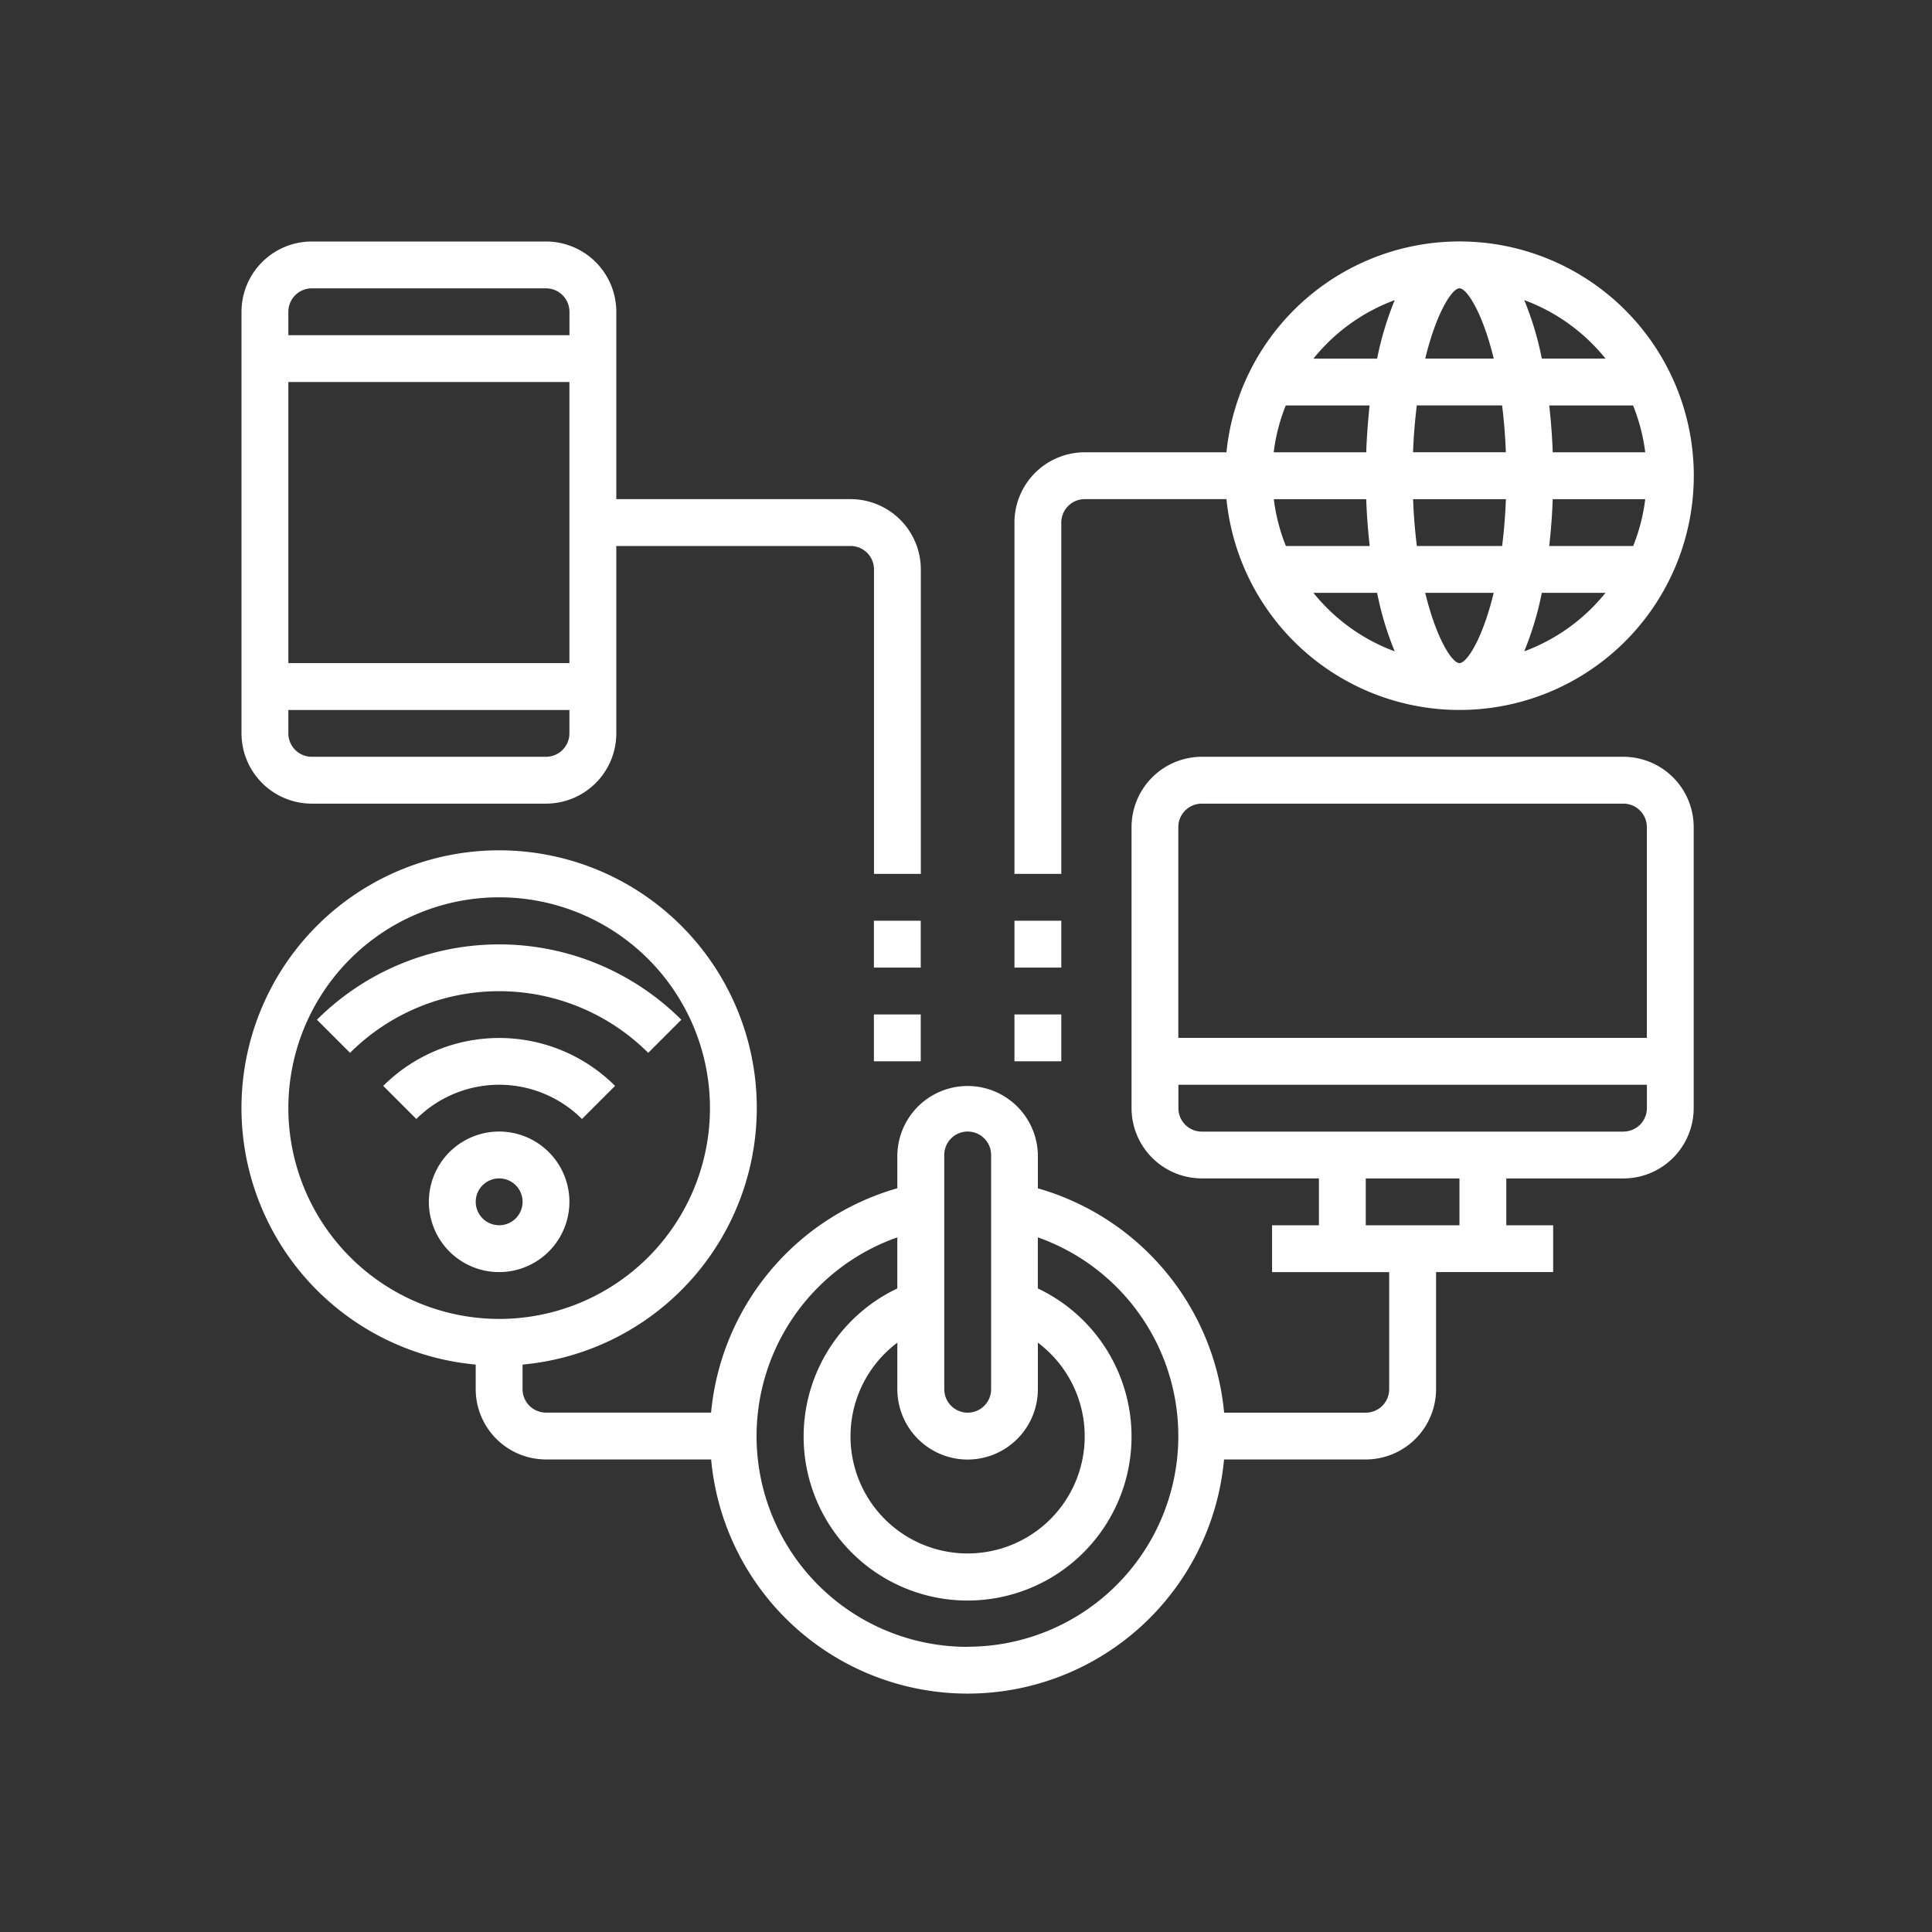 <?xml version="1.0" encoding="UTF-8"?>
<svg xmlns="http://www.w3.org/2000/svg" xmlns:xlink="http://www.w3.org/1999/xlink" width="80" height="80" viewBox="0 0 80 80">
  <rect x="0" y="0" width="80" height="80" fill="#333333" stroke="none"/>
  <defs>
    <clipPath id="clip-digitalisierung">
      <rect width="80" height="80"></rect>
    </clipPath>
  </defs>
  <g id="digitalisierung" clip-path="url(#clip-digitalisierung)">
    <g id="digital" transform="translate(9 9)">
      <path id="Path_9079" data-name="Path 9079" d="M58.222,23H40.765a2.913,2.913,0,0,0-2.91,2.91V37.548a2.913,2.913,0,0,0,2.91,2.91h4.849V42.4h-1.94v1.94h4.849v4.849a.971.971,0,0,1-.97.97H41.689a10.7,10.7,0,0,0-7.713-9.29V39.488a2.91,2.91,0,0,0-5.819,0v1.378a10.7,10.7,0,0,0-7.713,9.29H13.608a.971.971,0,0,1-.97-.97V48.167a10.669,10.669,0,1,0-1.94,0v1.019a2.913,2.913,0,0,0,2.91,2.91h6.839a10.663,10.663,0,0,0,21.238,0h5.869a2.913,2.913,0,0,0,2.91-2.91V44.337h4.849V42.4h-1.94v-1.94h4.849a2.913,2.913,0,0,0,2.91-2.91V25.91A2.913,2.913,0,0,0,58.222,23ZM2.94,37.548a8.729,8.729,0,1,1,8.729,8.729A8.739,8.739,0,0,1,2.94,37.548ZM31.066,52.1a2.913,2.913,0,0,0,2.91-2.91v-1.93a4.849,4.849,0,1,1-5.819,0v1.93A2.913,2.913,0,0,0,31.066,52.1ZM30.1,39.488a.97.97,0,0,1,1.94,0v9.7a.97.97,0,1,1-1.94,0Zm.97,20.367A8.725,8.725,0,0,1,28.156,42.9v2.115a6.789,6.789,0,1,0,5.819,0V42.9a8.725,8.725,0,0,1-2.91,16.951Zm9.7-34.915H58.222a.971.971,0,0,1,.97.97v8.729h-19.4V25.91A.971.971,0,0,1,40.765,24.94ZM51.433,42.4H47.554v-1.94h3.879Zm6.789-3.879H40.765a.971.971,0,0,1-.97-.97v-.97h19.4v.97A.971.971,0,0,1,58.222,38.518Z" transform="translate(0 -0.663)" fill="#fff"></path>
      <path id="Path_9080" data-name="Path 9080" d="M3.91,24.277h9.7a2.913,2.913,0,0,0,2.91-2.91V13.608h9.7a.971.971,0,0,1,.97.97V27.186h1.94V14.578a2.913,2.913,0,0,0-2.91-2.91h-9.7V3.91A2.913,2.913,0,0,0,13.608,1H3.91A2.913,2.913,0,0,0,1,3.91V21.367A2.913,2.913,0,0,0,3.91,24.277Zm9.7-1.94H3.91a.971.971,0,0,1-.97-.97V20.4H14.578v.97A.971.971,0,0,1,13.608,22.337ZM2.94,18.458V6.819H14.578V18.458ZM3.91,2.94h9.7a.971.971,0,0,1,.97.97v.97H2.94V3.91A.971.971,0,0,1,3.91,2.94Z" fill="#fff"></path>
      <path id="Path_9081" data-name="Path 9081" d="M14.819,41.91a2.91,2.91,0,1,0-2.91,2.91A2.913,2.913,0,0,0,14.819,41.91Zm-3.879,0a.97.97,0,1,1,.97.97A.971.971,0,0,1,10.94,41.91Z" transform="translate(-0.241 -1.145)" fill="#fff"></path>
      <path id="Path_9082" data-name="Path 9082" d="M15.28,38.36l1.371-1.371a6.8,6.8,0,0,0-9.6,0L8.422,38.36A4.856,4.856,0,0,1,15.28,38.36Z" transform="translate(-0.182 -1.025)" fill="#fff"></path>
      <path id="Path_9083" data-name="Path 9083" d="M17.938,35.5l1.371-1.371a10.681,10.681,0,0,0-15.088,0L5.592,35.5A8.74,8.74,0,0,1,17.938,35.5Z" transform="translate(-0.097 -0.904)" fill="#fff"></path>
      <path id="Path_9084" data-name="Path 9084" d="M28,34h1.94v1.94H28Z" transform="translate(-0.814 -0.994)" fill="#fff"></path>
      <path id="Path_9085" data-name="Path 9085" d="M28,30h1.94v1.94H28Z" transform="translate(-0.814 -0.874)" fill="#fff"></path>
      <path id="Path_9086" data-name="Path 9086" d="M34,34h1.94v1.94H34Z" transform="translate(-0.994 -0.994)" fill="#fff"></path>
      <path id="Path_9087" data-name="Path 9087" d="M34,30h1.94v1.94H34Z" transform="translate(-0.994 -0.874)" fill="#fff"></path>
      <path id="Path_9088" data-name="Path 9088" d="M35.94,12.638a.971.971,0,0,1,.97-.97h5.869a9.7,9.7,0,1,0,0-1.94H36.91A2.913,2.913,0,0,0,34,12.638V27.186h1.94Zm16.488-9.7c.3,0,.953.992,1.418,2.91H51.01c.465-1.917,1.114-2.91,1.418-2.91Zm1.764,4.849c.075.6.13,1.239.156,1.94H50.505c.026-.7.082-1.344.156-1.94ZM52.427,18.458c-.3,0-.953-.992-1.418-2.91h2.836c-.465,1.917-1.114,2.91-1.418,2.91Zm-1.764-4.849c-.075-.6-.13-1.239-.156-1.94H54.35c-.026.7-.082,1.344-.156,1.94Zm5.625-1.94H60.12a7.684,7.684,0,0,1-.5,1.94H56.144C56.216,12.971,56.265,12.321,56.289,11.669Zm3.831-1.94H56.289c-.023-.653-.073-1.3-.145-1.94h3.471A7.725,7.725,0,0,1,60.12,9.729Zm-11.553,0H44.735a7.684,7.684,0,0,1,.5-1.94h3.471C48.639,8.426,48.59,9.076,48.566,9.729Zm0,1.94c.023.653.073,1.3.145,1.94H45.24a7.725,7.725,0,0,1-.5-1.94ZM46.38,15.548h2.637a12.93,12.93,0,0,0,.729,2.423,7.786,7.786,0,0,1-3.366-2.423Zm8.728,2.423a12.93,12.93,0,0,0,.729-2.423h2.637A7.786,7.786,0,0,1,55.108,17.971ZM58.475,5.849H55.838a12.93,12.93,0,0,0-.729-2.423A7.786,7.786,0,0,1,58.475,5.849ZM49.747,3.427a13,13,0,0,0-.729,2.423H46.38A7.786,7.786,0,0,1,49.747,3.427Z" transform="translate(-0.994)" fill="#fff"></path>
    </g>
  </g>
</svg>
